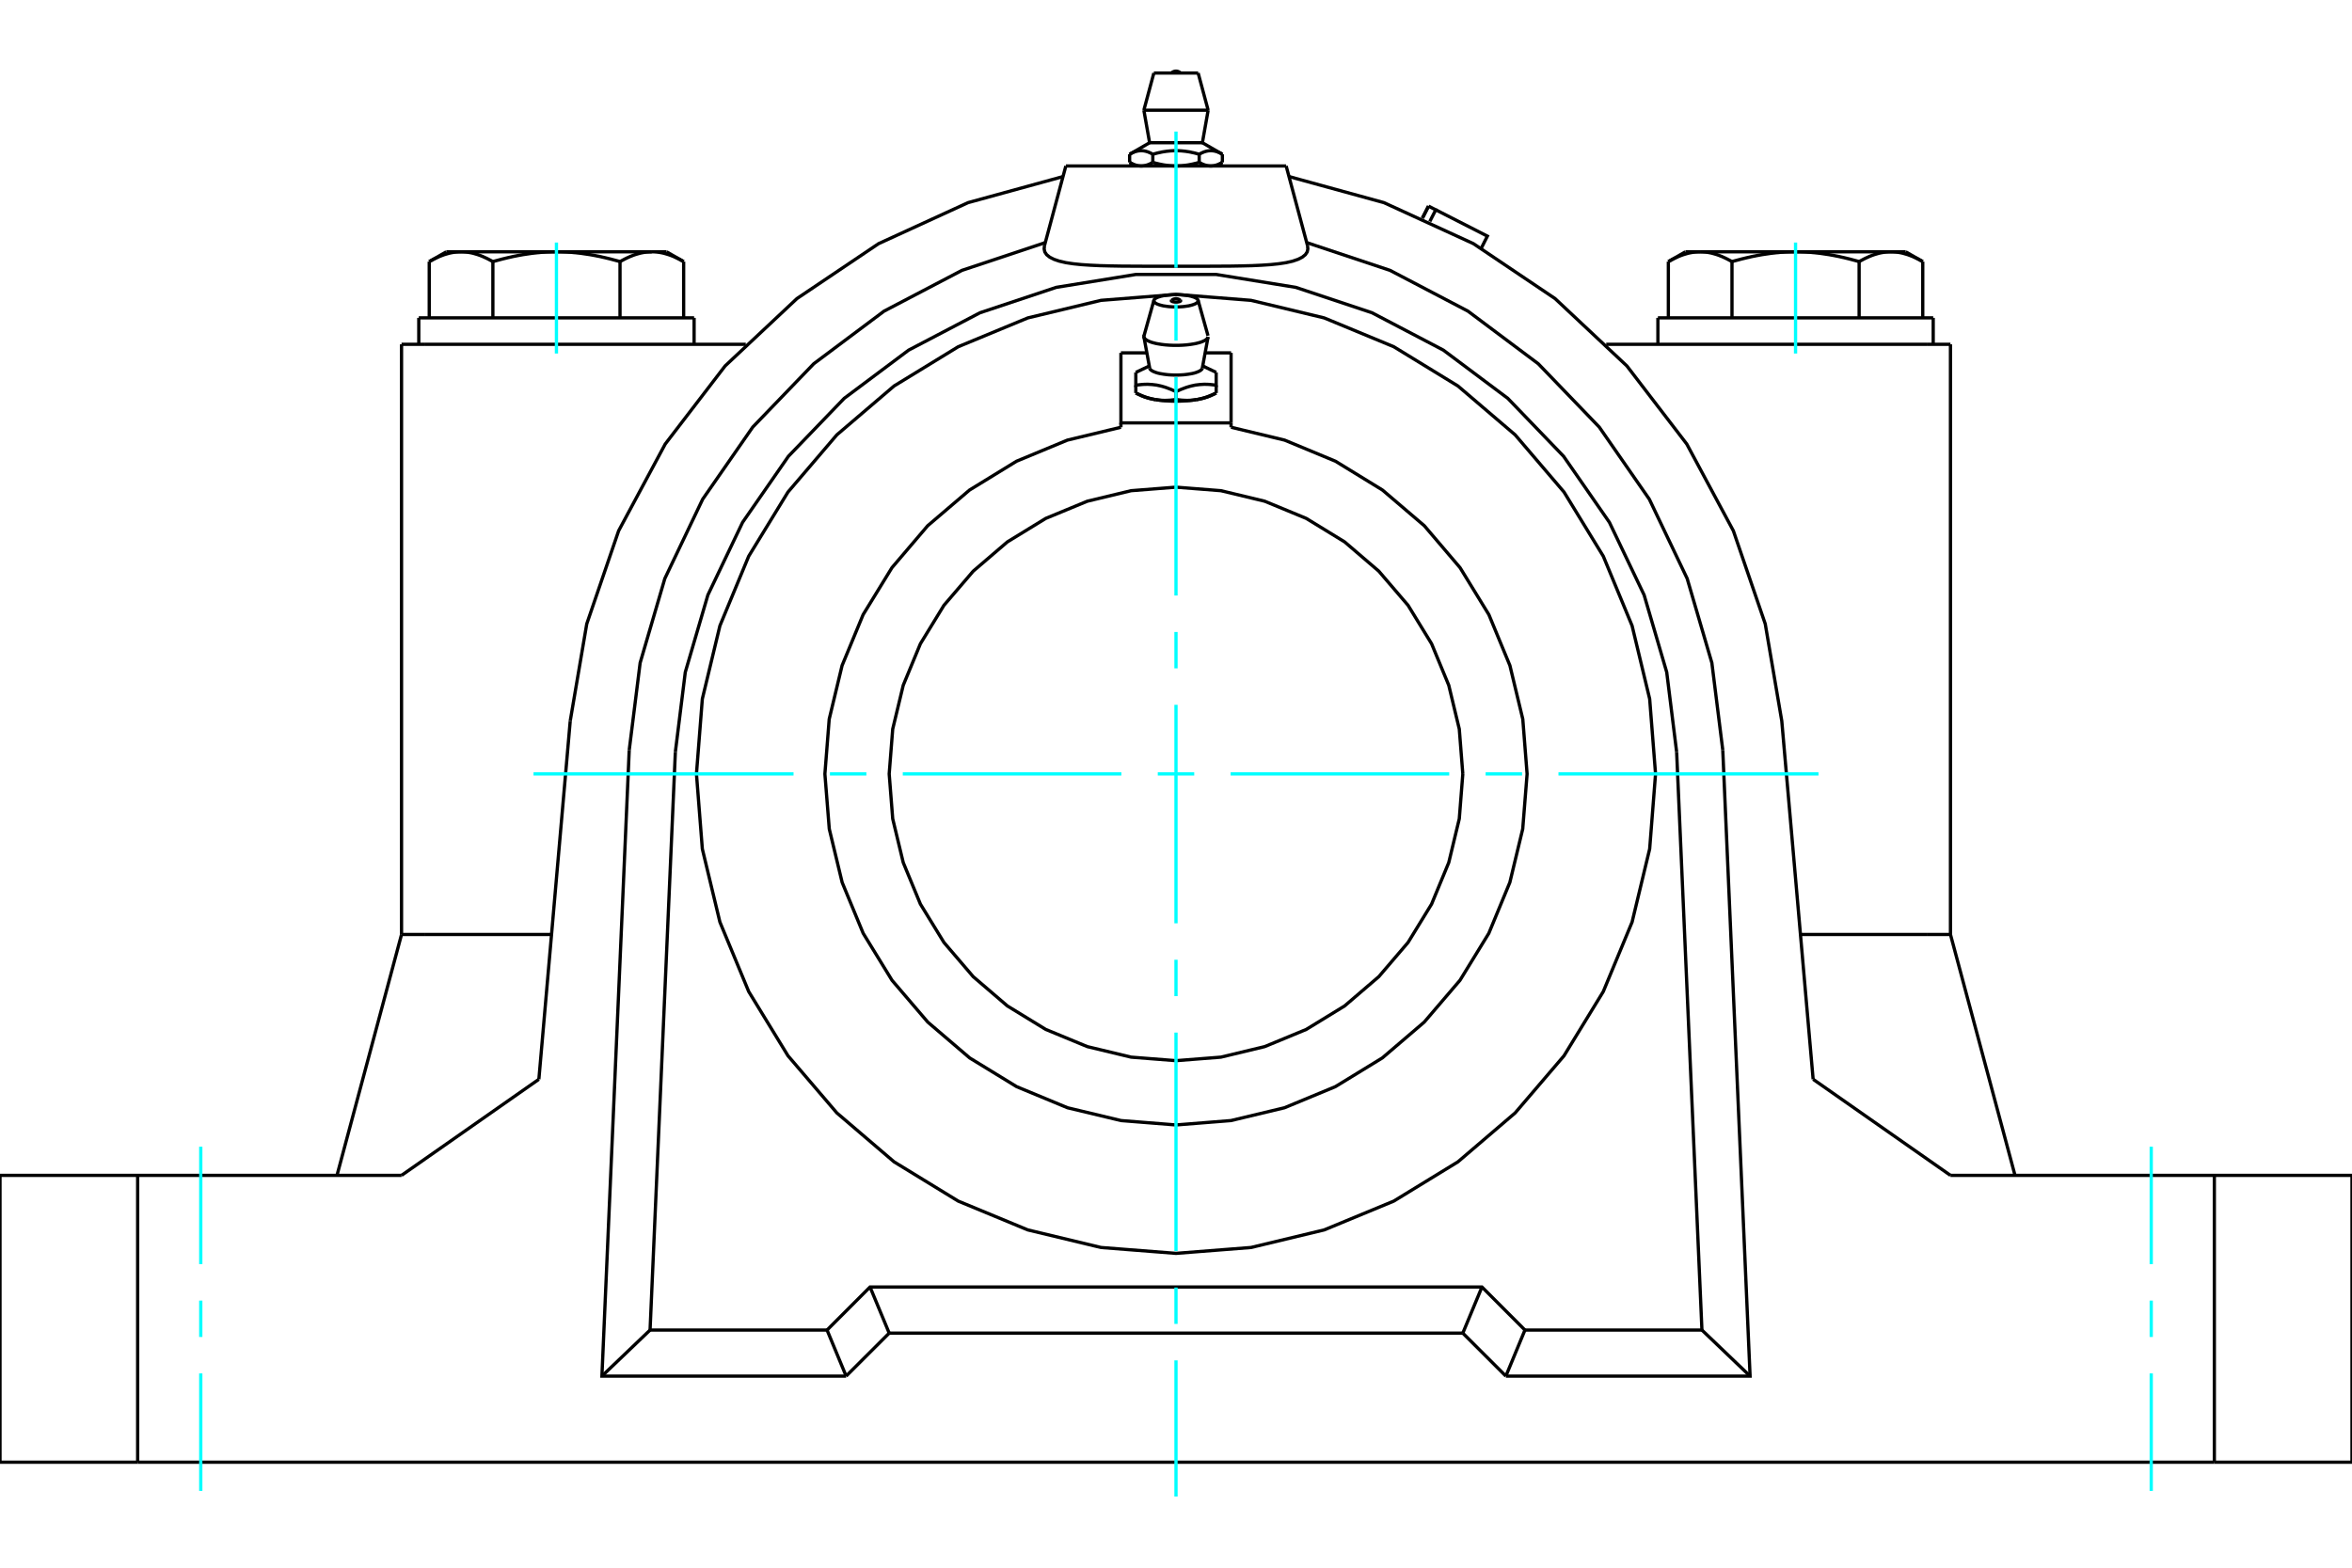 <?xml version="1.0" standalone="no"?>
<!DOCTYPE svg PUBLIC "-//W3C//DTD SVG 1.1//EN"
	"http://www.w3.org/Graphics/SVG/1.1/DTD/svg11.dtd">
<svg xmlns="http://www.w3.org/2000/svg" height="100%" width="100%" viewBox="0 0 36000 24000">
	<rect x="-1800" y="-1200" width="39600" height="26400" style="fill:#FFF"/>
	<g style="fill:none; fill-rule:evenodd" transform="matrix(1 0 0 1 0 0)">
		<g style="fill:none; stroke:#000; stroke-width:50; shape-rendering:geometricPrecision">
			<line x1="19686" y1="2541" x2="16314" y2="2541"/>
			<polyline points="12659,20362 13317,19703 22683,19703 23341,20362"/>
			<line x1="26050" y1="20362" x2="23341" y2="20362"/>
			<line x1="25663" y1="11513" x2="26050" y2="20362"/>
			<polyline points="25663,11513 25511,10291 25165,9109 24634,7997 23932,6985 23078,6098 22092,5360 21000,4788 19832,4399 18616,4202 17384,4202 16168,4399 15000,4788 13908,5360 12922,6098 12068,6985 11366,7997 10835,9109 10489,10291 10337,11513"/>
			<line x1="9950" y1="20362" x2="10337" y2="11513"/>
			<line x1="12659" y1="20362" x2="9950" y2="20362"/>
			<line x1="21772" y1="3339" x2="21865" y2="3156"/>
			<polyline points="21885,3390 21976,3212 21865,3156"/>
			<polyline points="22673,3799 22766,3615 21976,3212"/>
			<polyline points="21865,3156 21865,3156 21865,3156 21865,3156 21865,3156 21865,3156 21865,3156 21865,3156 21865,3156 21865,3156 21865,3156 21865,3156 21865,3156 21865,3156 21865,3156 21865,3156 21865,3156 21865,3156 21865,3156 21865,3156 21865,3156 21865,3156 21865,3156 21865,3156 21865,3156 21865,3156 21865,3156 21865,3156 21865,3156 21865,3156 21865,3156 21865,3156 21865,3156 21865,3156 21865,3156"/>
			<polyline points="26510,4005 26494,3996 26479,3988 26464,3980 26449,3972 26434,3964 26419,3957 26405,3950 26390,3943 26376,3937 26362,3930 26348,3924 26333,3919 26319,3913 26306,3908 26292,3903 26278,3898 26264,3894 26251,3890 26237,3886 26223,3882 26210,3878 26196,3875 26183,3872 26170,3869 26156,3867 26143,3864 26130,3862 26116,3861 26103,3859 26090,3858 26076,3857 26063,3856 26050,3855 26036,3855 26023,3855"/>
			<polyline points="27483,3855 27456,3855 27429,3855 27403,3856 27376,3857 27349,3858 27323,3859 27296,3861 27270,3862 27243,3864 27216,3867 27189,3869 27163,3872 27136,3875 27109,3878 27082,3882 27055,3886 27028,3890 27000,3894 26973,3898 26945,3903 26918,3908 26890,3913 26862,3919 26834,3924 26805,3930 26777,3937 26748,3943 26719,3950 26690,3957 26661,3964 26631,3972 26601,3980 26571,3988 26540,3996 26510,4005"/>
			<line x1="26023" y1="3855" x2="27483" y2="3855"/>
			<polyline points="28943,3855 28930,3855 28916,3855 28903,3856 28890,3857 28876,3858 28863,3859 28850,3861 28836,3862 28823,3864 28810,3867 28796,3869 28783,3872 28769,3875 28756,3878 28742,3882 28729,3886 28715,3890 28702,3894 28688,3898 28674,3903 28660,3908 28646,3913 28632,3919 28618,3924 28604,3930 28590,3937 28576,3943 28561,3950 28546,3957 28532,3964 28517,3972 28502,3980 28487,3988 28472,3996 28456,4005"/>
			<line x1="27483" y1="3855" x2="28943" y2="3855"/>
			<polyline points="28456,4005 28425,3996 28395,3988 28365,3980 28335,3972 28305,3964 28276,3957 28247,3950 28218,3943 28189,3937 28160,3930 28132,3924 28104,3919 28076,3913 28048,3908 28020,3903 27993,3898 27965,3894 27938,3890 27911,3886 27884,3882 27857,3878 27830,3875 27803,3872 27776,3869 27750,3867 27723,3864 27696,3862 27670,3861 27643,3859 27616,3858 27590,3857 27563,3856 27536,3855 27510,3855 27483,3855"/>
			<polyline points="26023,3855 26010,3855 25996,3855 25983,3856 25970,3857 25956,3858 25943,3859 25930,3861 25916,3862 25903,3864 25890,3867 25876,3869 25863,3872 25849,3875 25836,3878 25822,3882 25809,3886 25795,3890 25782,3894 25768,3898 25754,3903 25740,3908 25726,3913 25712,3919 25698,3924 25684,3930 25670,3937 25656,3943 25641,3950 25627,3957 25612,3964 25597,3972 25582,3980 25567,3988 25552,3996 25536,4005"/>
			<line x1="25797" y1="3855" x2="26023" y2="3855"/>
			<line x1="28943" y1="3855" x2="29169" y2="3855"/>
			<polyline points="29430,4005 29414,3996 29399,3988 29384,3980 29369,3972 29354,3964 29339,3957 29325,3950 29310,3943 29296,3937 29282,3930 29267,3924 29253,3919 29239,3913 29225,3908 29212,3903 29198,3898 29184,3894 29171,3890 29157,3886 29143,3882 29130,3878 29116,3875 29103,3872 29090,3869 29076,3867 29063,3864 29050,3862 29036,3861 29023,3859 29010,3858 28996,3857 28983,3856 28970,3855 28956,3855 28943,3855"/>
			<line x1="29430" y1="4866" x2="29430" y2="4005"/>
			<line x1="28456" y1="4866" x2="28456" y2="4005"/>
			<line x1="26510" y1="4866" x2="26510" y2="4005"/>
			<polyline points="10464,4005 10448,3996 10433,3988 10418,3980 10403,3972 10388,3964 10373,3957 10359,3950 10344,3943 10330,3937 10316,3930 10302,3924 10288,3919 10274,3913 10260,3908 10246,3903 10232,3898 10218,3894 10205,3890 10191,3886 10178,3882 10164,3878 10151,3875 10137,3872 10124,3869 10110,3867 10097,3864 10084,3862 10070,3861 10057,3859 10044,3858 10030,3857 10017,3856 10004,3855 9990,3855 9977,3855 10203,3855"/>
			<polyline points="9490,4005 9460,3996 9429,3988 9399,3980 9369,3972 9339,3964 9310,3957 9281,3950 9252,3943 9223,3937 9195,3930 9166,3924 9138,3919 9110,3913 9082,3908 9055,3903 9027,3898 9000,3894 8972,3890 8945,3886 8918,3882 8891,3878 8864,3875 8837,3872 8811,3869 8784,3867 8757,3864 8730,3862 8704,3861 8677,3859 8651,3858 8624,3857 8597,3856 8571,3855 8544,3855 8517,3855"/>
			<polyline points="9977,3855 9964,3855 9950,3855 9937,3856 9924,3857 9910,3858 9897,3859 9884,3861 9870,3862 9857,3864 9844,3867 9830,3869 9817,3872 9804,3875 9790,3878 9777,3882 9763,3886 9749,3890 9736,3894 9722,3898 9708,3903 9694,3908 9681,3913 9667,3919 9652,3924 9638,3930 9624,3937 9610,3943 9595,3950 9581,3957 9566,3964 9551,3972 9536,3980 9521,3988 9506,3996 9490,4005"/>
			<line x1="8517" y1="3855" x2="9977" y2="3855"/>
			<polyline points="7057,3855 7044,3855 7030,3855 7017,3856 7004,3857 6990,3858 6977,3859 6964,3861 6950,3862 6937,3864 6924,3867 6910,3869 6897,3872 6884,3875 6870,3878 6857,3882 6843,3886 6829,3890 6816,3894 6802,3898 6788,3903 6775,3908 6761,3913 6747,3919 6733,3924 6718,3930 6704,3937 6690,3943 6675,3950 6661,3957 6646,3964 6631,3972 6616,3980 6601,3988 6586,3996 6570,4005"/>
			<line x1="6831" y1="3855" x2="7057" y2="3855"/>
			<polyline points="8517,3855 8490,3855 8464,3855 8437,3856 8410,3857 8384,3858 8357,3859 8330,3861 8304,3862 8277,3864 8250,3867 8224,3869 8197,3872 8170,3875 8143,3878 8116,3882 8089,3886 8062,3890 8035,3894 8007,3898 7980,3903 7952,3908 7924,3913 7896,3919 7868,3924 7840,3930 7811,3937 7782,3943 7753,3950 7724,3957 7695,3964 7665,3972 7635,3980 7605,3988 7575,3996 7544,4005"/>
			<line x1="7057" y1="3855" x2="8517" y2="3855"/>
			<polyline points="7544,4005 7528,3996 7513,3988 7498,3980 7483,3972 7468,3964 7454,3957 7439,3950 7424,3943 7410,3937 7396,3930 7382,3924 7368,3919 7354,3913 7340,3908 7326,3903 7312,3898 7298,3894 7285,3890 7271,3886 7258,3882 7244,3878 7231,3875 7217,3872 7204,3869 7190,3867 7177,3864 7164,3862 7150,3861 7137,3859 7124,3858 7110,3857 7097,3856 7084,3855 7070,3855 7057,3855"/>
			<line x1="6570" y1="4866" x2="6570" y2="4005"/>
			<line x1="7544" y1="4866" x2="7544" y2="4005"/>
			<line x1="25536" y1="4866" x2="25536" y2="4005"/>
			<line x1="9490" y1="4866" x2="9490" y2="4005"/>
			<line x1="10464" y1="4866" x2="10464" y2="4005"/>
			<line x1="25376" y1="4866" x2="29590" y2="4866"/>
			<line x1="6410" y1="4866" x2="10624" y2="4866"/>
			<polyline points="0,17994 2107,17994 6146,17994"/>
			<polyline points="29854,17994 33893,17994 36000,17994"/>
			<line x1="27752" y1="16523" x2="29854" y2="17994"/>
			<line x1="6146" y1="17994" x2="8248" y2="16523"/>
			<line x1="6146" y1="14306" x2="6495" y2="14306"/>
			<line x1="6146" y1="14306" x2="5158" y2="17994"/>
			<line x1="6495" y1="14306" x2="8442" y2="14306"/>
			<line x1="8728" y1="11037" x2="8248" y2="16523"/>
			<polyline points="26369,11483 26787,21067 23049,21067"/>
			<line x1="22390" y1="20409" x2="23049" y2="21067"/>
			<line x1="13610" y1="20409" x2="22390" y2="20409"/>
			<line x1="12951" y1="21067" x2="13610" y2="20409"/>
			<polyline points="12951,21067 9213,21067 9631,11483"/>
			<polyline points="16000,3714 14724,4139 13532,4763 12455,5569 11522,6538 10755,7643 10176,8857 9798,10148 9631,11483"/>
			<polyline points="16271,2703 14818,3102 13448,3730 12198,4571 11099,5602 10182,6798 9469,8126 8981,9551 8728,11037"/>
			<line x1="2107" y1="17994" x2="2107" y2="22385"/>
			<line x1="33893" y1="22385" x2="2107" y2="22385"/>
			<line x1="33893" y1="22385" x2="33893" y2="17994"/>
			<polyline points="27752,16523 27272,11037 27019,9551 26531,8126 25818,6798 24901,5602 23802,4571 22552,3730 21182,3102 19729,2703"/>
			<polyline points="26369,11483 26202,10148 25824,8857 25245,7643 24478,6538 23545,5569 22468,4763 21276,4139 20000,3714"/>
			<polyline points="20013,3760 20018,3811 20008,3857 19980,3899 19933,3937 19868,3970 19786,3998 19686,4021 19573,4038 19447,4051 19312,4060 19163,4067 19001,4071 18829,4074 18649,4075 18464,4076 18277,4076 18091,4076 17909,4076 17723,4076 17536,4076 17351,4075 17171,4074 16999,4071 16837,4067 16688,4060 16553,4051 16427,4038 16314,4021 16214,3998 16132,3970 16067,3937 16020,3899 15992,3857 15982,3811 15987,3760"/>
			<line x1="19686" y1="2541" x2="20013" y2="3760"/>
			<line x1="16314" y1="2541" x2="15987" y2="3760"/>
			<line x1="23341" y1="20362" x2="23049" y2="21067"/>
			<line x1="22390" y1="20409" x2="22683" y2="19703"/>
			<line x1="12951" y1="21067" x2="12659" y2="20362"/>
			<line x1="13610" y1="20409" x2="13317" y2="19703"/>
			<line x1="26787" y1="21067" x2="26050" y2="20362"/>
			<line x1="9213" y1="21067" x2="9950" y2="20362"/>
			<line x1="29505" y1="5271" x2="24585" y2="5271"/>
			<line x1="29854" y1="5271" x2="29505" y2="5271"/>
			<line x1="6495" y1="5271" x2="6146" y2="5271"/>
			<line x1="11415" y1="5271" x2="6495" y2="5271"/>
			<line x1="36000" y1="22385" x2="33893" y2="22385"/>
			<line x1="2107" y1="22385" x2="0" y2="22385"/>
			<line x1="27558" y1="14306" x2="29505" y2="14306"/>
			<line x1="0" y1="22385" x2="0" y2="17994"/>
			<line x1="36000" y1="17994" x2="36000" y2="22385"/>
			<line x1="29854" y1="14306" x2="30842" y2="17994"/>
			<polyline points="29505,14306 29854,14306 29854,5271"/>
			<line x1="6146" y1="14306" x2="6146" y2="5271"/>
			<polyline points="25340,11848 25250,10700 24981,9580 24540,8515 23939,7533 23191,6657 22315,5909 21333,5308 20268,4867 19148,4598 18000,4507 16852,4598 15732,4867 14667,5308 13685,5909 12809,6657 12061,7533 11460,8515 11019,9580 10750,10700 10660,11848 10750,12996 11019,14116 11460,15180 12061,16163 12809,17038 13685,17787 14667,18388 15732,18829 16852,19098 18000,19188 19148,19098 20268,18829 21333,18388 22315,17787 23191,17038 23939,16163 24540,15180 24981,14116 25250,12996 25340,11848"/>
			<polyline points="22390,11848 22336,11161 22175,10491 21912,9855 21552,9267 21104,8744 20581,8296 19993,7936 19357,7673 18687,7512 18000,7458 17313,7512 16643,7673 16007,7936 15419,8296 14896,8744 14448,9267 14088,9855 13825,10491 13664,11161 13610,11848 13664,12535 13825,13205 14088,13841 14448,14428 14896,14952 15419,15400 16007,15760 16643,16023 17313,16184 18000,16238 18687,16184 19357,16023 19993,15760 20581,15400 21104,14952 21552,14428 21912,13841 22175,13205 22336,12535 22390,11848"/>
			<polyline points="18067,4599 18068,4600 18069,4601 18070,4602 18070,4603 18070,4604 18070,4605 18070,4606 18070,4607 18069,4608 18068,4609 18067,4610 18066,4611 18065,4612 18063,4613 18061,4614 18059,4615 18057,4616 18055,4617 18053,4618 18050,4618 18048,4619 18045,4620 18042,4620 18039,4621 18036,4621 18032,4622 18029,4622 18025,4623 18022,4623 18018,4623 18015,4624 18011,4624 18007,4624 18004,4624 18000,4624 17996,4624 17993,4624 17989,4624 17985,4624 17982,4623 17978,4623 17975,4623 17971,4622 17968,4622 17964,4621 17961,4621 17958,4620 17955,4620 17952,4619 17950,4618 17947,4618 17945,4617 17943,4616 17941,4615 17939,4614 17937,4613 17935,4612 17934,4611 17933,4610 17932,4609 17931,4608 17930,4607 17930,4606 17930,4605 17930,4604 17930,4603 17930,4602 17931,4601 17932,4600 17933,4599"/>
			<polyline points="17597,5635 17600,5645 17606,5655 17616,5664 17628,5673 17643,5682 17660,5690 17681,5698 17703,5706 17728,5713 17755,5719 17784,5724 17814,5729 17846,5733 17879,5737 17913,5739 17948,5741 17982,5742 18018,5742 18052,5741 18087,5739 18121,5737 18154,5733 18186,5729 18216,5724 18245,5719 18272,5713 18297,5706 18319,5698 18340,5690 18357,5682 18372,5673 18384,5664 18394,5655 18400,5645 18403,5635"/>
			<polyline points="17385,5701 17385,5898 17405,5895 17425,5892 17444,5890 17463,5888 17481,5886 17499,5885 17517,5884 17534,5884 17552,5883 17569,5883 17586,5884 17602,5885 17619,5886 17635,5887 17652,5889 17668,5891 17685,5893 17701,5895 17717,5898 17733,5902 17750,5905 17766,5909 17783,5913 17800,5918 17817,5923 17834,5928 17851,5934 17868,5940 17886,5947 17904,5954 17923,5961 17941,5969 17960,5978 17980,5986 18000,5996 18020,5986 18040,5978 18059,5969 18077,5961 18096,5954 18114,5947 18132,5940 18149,5934 18166,5928 18183,5923 18200,5918 18217,5913 18234,5909 18250,5905 18267,5902 18283,5898 18299,5895 18315,5893 18332,5891 18348,5889 18365,5887 18381,5886 18398,5885 18414,5884 18431,5883 18448,5883 18466,5884 18483,5884 18501,5885 18519,5886 18537,5888 18556,5890 18575,5892 18595,5895 18615,5898 18615,5701"/>
			<line x1="18615" y1="5898" x2="18615" y2="6017"/>
			<polyline points="18307,6119 18299,6120 18291,6121 18283,6122 18275,6123 18267,6124 18258,6125 18250,6126 18242,6127 18234,6127 18225,6128 18217,6128 18209,6129 18200,6129 18192,6129 18183,6130 18175,6130 18166,6130 18158,6130 18149,6129 18140,6129 18132,6129 18123,6128 18114,6128 18105,6127 18096,6127 18087,6126 18077,6125 18068,6124 18059,6123 18049,6122 18040,6121 18030,6120 18020,6118 18010,6117 18000,6115"/>
			<polyline points="18615,6017 18605,6022 18595,6026 18585,6031 18575,6035 18565,6040 18556,6044 18547,6048 18537,6052 18528,6055 18519,6059 18510,6063 18501,6066 18492,6069 18483,6073 18474,6076 18466,6079 18457,6082 18448,6085 18440,6087 18431,6090 18423,6093 18414,6095 18406,6097 18398,6100 18389,6102 18381,6104 18373,6106 18365,6108 18356,6110 18348,6111 18340,6113 18332,6115 18324,6116 18315,6118 18307,6119"/>
			<polyline points="18000,5996 18000,6115 17990,6117 17980,6118 17970,6120 17960,6121 17951,6122 17941,6123 17932,6124 17923,6125 17913,6126 17904,6127 17895,6127 17886,6128 17877,6128 17868,6129 17860,6129 17851,6129 17842,6130 17834,6130 17825,6130 17817,6130 17808,6129 17800,6129 17791,6129 17783,6128 17775,6128 17766,6127 17758,6127 17750,6126 17742,6125 17733,6124 17725,6123 17717,6122 17709,6121 17701,6120 17693,6119"/>
			<polyline points="18307,6119 18291,6121 18275,6124 18258,6126 18242,6128 18225,6130 18207,6132 18190,6133 18172,6135 18155,6136 18137,6137 18119,6138 18101,6139 18083,6140 18064,6141 18046,6141 18028,6142 18009,6142 17991,6142 17972,6142 17954,6141 17936,6141 17917,6140 17899,6139 17881,6138 17863,6137 17845,6136 17828,6135 17810,6133 17793,6132 17775,6130 17758,6128 17742,6126 17725,6124 17709,6121 17693,6119"/>
			<polyline points="18533,6056 18528,6059 18523,6061 18518,6063 18513,6065 18508,6067 18503,6069 18498,6071 18492,6073 18487,6076 18481,6078 18475,6079 18469,6081 18463,6083 18457,6085 18451,6087 18444,6089 18438,6091 18432,6093 18425,6094 18418,6096 18411,6098 18405,6100 18398,6101 18391,6103 18383,6105 18376,6106 18369,6108 18361,6109 18354,6111 18346,6112 18339,6114 18331,6115 18323,6116 18315,6118 18307,6119"/>
			<polyline points="17693,6119 17685,6118 17676,6116 17668,6115 17660,6113 17652,6111 17644,6110 17635,6108 17627,6106 17619,6104 17611,6102 17602,6100 17594,6097 17586,6095 17577,6093 17569,6090 17560,6087 17552,6085 17543,6082 17534,6079 17526,6076 17517,6073 17508,6069 17499,6066 17490,6063 17481,6059 17472,6055 17463,6052 17453,6048 17444,6044 17435,6040 17425,6035 17415,6031 17405,6026 17395,6022 17385,6017"/>
			<line x1="17385" y1="5898" x2="17385" y2="6017"/>
			<polyline points="17693,6119 17685,6118 17677,6116 17669,6115 17661,6114 17654,6112 17646,6111 17639,6109 17631,6108 17624,6106 17617,6105 17609,6103 17602,6101 17595,6100 17589,6098 17582,6096 17575,6094 17568,6093 17562,6091 17556,6089 17549,6087 17543,6085 17537,6083 17531,6081 17525,6079 17519,6078 17513,6076 17508,6073 17502,6071 17497,6069 17492,6067 17487,6065 17482,6063 17477,6061 17472,6059 17467,6056"/>
			<polyline points="17509,5158 17513,5170 17521,5182 17532,5193 17547,5204 17565,5215 17587,5225 17611,5235 17639,5244 17669,5252 17702,5260 17737,5266 17774,5272 17813,5277 17853,5281 17894,5284 17936,5286 17979,5287 18021,5287 18064,5286 18106,5284 18147,5281 18187,5277 18226,5272 18263,5266 18298,5260 18331,5252 18361,5244 18389,5235 18413,5225 18435,5215 18453,5204 18468,5193 18479,5182 18487,5170 18491,5158"/>
			<polyline points="17510,5141 17510,5141 17509,5142 17509,5142 17509,5143 17509,5143 17509,5144 17509,5144 17509,5145 17509,5145 17509,5146 17509,5146 17509,5147 17509,5147 17508,5148 17508,5148 17508,5149 17508,5149 17508,5150 17508,5150 17508,5151 17508,5151 17508,5152 17508,5152 17508,5153 17508,5153 17508,5154 17508,5154 17508,5155 17508,5155 17509,5156 17509,5156 17509,5157 17509,5157 17509,5158 17509,5158"/>
			<polyline points="18338,4597 18337,4593 18335,4589 18332,4586 18329,4582 18325,4578 18321,4574 18316,4570 18310,4566 18304,4563 18297,4559 18290,4556 18282,4552 18274,4549 18265,4546 18256,4543 18246,4540 18236,4537 18225,4534 18214,4532 18203,4529 18191,4527 18179,4525 18166,4523 18153,4521 18140,4519 18127,4518 18114,4516 18100,4515 18086,4514 18072,4513 18058,4512 18043,4512 18029,4511 18014,4511 18000,4511"/>
			<polyline points="17662,4597 17661,4606 17663,4615 17668,4624 17676,4632 17687,4641 17700,4649 17717,4656 17735,4663 17757,4670 17780,4676 17805,4682 17832,4686 17860,4690 17890,4694 17921,4696 17952,4698 17984,4699 18016,4699 18048,4698 18079,4696 18110,4694 18140,4690 18168,4686 18195,4682 18220,4676 18243,4670 18265,4663 18283,4656 18300,4649 18313,4641 18324,4632 18332,4624 18337,4615 18339,4606 18338,4597"/>
			<polyline points="18000,4511 17986,4511 17971,4511 17957,4512 17942,4512 17928,4513 17914,4514 17900,4515 17886,4516 17873,4518 17860,4519 17847,4521 17834,4523 17821,4525 17809,4527 17797,4529 17786,4532 17775,4534 17764,4537 17754,4540 17744,4543 17735,4546 17726,4549 17718,4552 17710,4556 17703,4559 17696,4563 17690,4566 17684,4570 17679,4574 17675,4578 17671,4582 17668,4586 17665,4589 17663,4593 17662,4597"/>
			<polyline points="18843,6474 17157,6474 17157,5402"/>
			<line x1="17157" y1="6474" x2="17157" y2="6541"/>
			<line x1="18843" y1="6474" x2="18843" y2="5402"/>
			<line x1="18446" y1="5402" x2="18843" y2="5402"/>
			<line x1="17157" y1="5402" x2="17554" y2="5402"/>
			<line x1="18843" y1="6541" x2="18843" y2="6474"/>
			<polyline points="17157,6541 16337,6738 15559,7061 14840,7502 14199,8049 13652,8691 13211,9410 12889,10189 12692,11009 12626,11849 12693,12690 12890,13509 13212,14288 13653,15007 14201,15648 14842,16196 15561,16636 16340,16959 17159,17155 18000,17222 18841,17155 19660,16959 20439,16636 21158,16196 21799,15648 22347,15007 22788,14288 23110,13509 23307,12690 23374,11849 23308,11009 23111,10189 22789,9410 22348,8691 21801,8049 21160,7502 20441,7061 19663,6738 18843,6541"/>
			<line x1="18710" y1="2362" x2="18710" y2="2486"/>
			<line x1="17596" y1="2185" x2="18404" y2="2185"/>
			<polyline points="17290,2362 17302,2355 17313,2349 17324,2343 17335,2338 17346,2334 17356,2329 17366,2325 17376,2322 17386,2319 17396,2316 17406,2314 17416,2312 17425,2310 17435,2309 17444,2308 17454,2307 17463,2307 17472,2307 17482,2307 17491,2308 17501,2309 17510,2310 17520,2312 17529,2314 17539,2316 17549,2319 17559,2322 17569,2325 17579,2329 17590,2334 17600,2338 17611,2343 17622,2349 17634,2355 17645,2362 17668,2355 17691,2349 17713,2343 17735,2338 17756,2334 17777,2329 17797,2325 17817,2322 17837,2319 17857,2316 17876,2314 17896,2312 17915,2310 17934,2309 17953,2308 17972,2307 17991,2307 18009,2307 18028,2307 18047,2308 18066,2309 18085,2310 18104,2312 18124,2314 18143,2316 18163,2319 18183,2322 18203,2325 18223,2329 18244,2334 18265,2338 18287,2343 18309,2349 18332,2355 18355,2362 18366,2355 18378,2349 18389,2343 18400,2338 18410,2334 18421,2329 18431,2325 18441,2322 18451,2319 18461,2316 18471,2314 18480,2312 18490,2310 18499,2309 18509,2308 18518,2307 18528,2307 18537,2307 18546,2307 18556,2308 18565,2309 18575,2310 18584,2312 18594,2314 18604,2316 18614,2319 18624,2322 18634,2325 18644,2329 18654,2334 18665,2338 18676,2343 18687,2349 18698,2355 18710,2362"/>
			<polyline points="18532,2541 18527,2541 18523,2540 18518,2540 18513,2540 18508,2539 18503,2539 18498,2538 18493,2538 18489,2537 18484,2536 18479,2535 18474,2534 18469,2533 18464,2532 18459,2531 18454,2529 18449,2528 18444,2526 18439,2525 18434,2523 18429,2521 18424,2519 18419,2517 18414,2515 18409,2513 18404,2511 18398,2508 18393,2506 18388,2503 18382,2501 18377,2498 18372,2495 18366,2492 18360,2489 18355,2486"/>
			<polyline points="18710,2486 18704,2489 18699,2492 18693,2495 18688,2498 18682,2501 18677,2503 18672,2506 18666,2508 18661,2511 18656,2513 18651,2515 18645,2517 18640,2519 18635,2521 18630,2523 18625,2525 18620,2526 18615,2528 18610,2529 18605,2531 18600,2532 18596,2533 18591,2534 18586,2535 18581,2536 18576,2537 18571,2538 18566,2538 18561,2539 18557,2539 18552,2540 18547,2540 18542,2540 18537,2541 18532,2541"/>
			<polyline points="18355,2362 18355,2486 18344,2489 18333,2492 18322,2495 18311,2498 18300,2501 18289,2503 18278,2506 18268,2508 18257,2511 18247,2513 18237,2515 18226,2517 18216,2519 18206,2521 18196,2523 18186,2525 18176,2526 18166,2528 18156,2529 18146,2531 18136,2532 18127,2533 18117,2534 18107,2535 18097,2536 18088,2537 18078,2538 18068,2538 18058,2539 18049,2539 18039,2540 18029,2540 18019,2540 18010,2541 18000,2541 17990,2541 17981,2540 17971,2540 17961,2540 17951,2539 17942,2539 17932,2538 17922,2538 17912,2537 17903,2536 17893,2535 17883,2534 17873,2533 17864,2532 17854,2531 17844,2529 17834,2528 17824,2526 17814,2525 17804,2523 17794,2521 17784,2519 17774,2517 17763,2515 17753,2513 17743,2511 17732,2508 17722,2506 17711,2503 17700,2501 17689,2498 17678,2495 17667,2492 17656,2489 17645,2486"/>
			<line x1="17645" y1="2362" x2="17645" y2="2486"/>
			<polyline points="17468,2541 17463,2541 17458,2540 17453,2540 17448,2540 17443,2539 17439,2539 17434,2538 17429,2538 17424,2537 17419,2536 17414,2535 17409,2534 17404,2533 17400,2532 17395,2531 17390,2529 17385,2528 17380,2526 17375,2525 17370,2523 17365,2521 17360,2519 17355,2517 17349,2515 17344,2513 17339,2511 17334,2508 17328,2506 17323,2503 17318,2501 17312,2498 17307,2495 17301,2492 17296,2489 17290,2486"/>
			<polyline points="17645,2486 17640,2489 17634,2492 17628,2495 17623,2498 17618,2501 17612,2503 17607,2506 17602,2508 17596,2511 17591,2513 17586,2515 17581,2517 17576,2519 17571,2521 17566,2523 17561,2525 17556,2526 17551,2528 17546,2529 17541,2531 17536,2532 17531,2533 17526,2534 17521,2535 17516,2536 17511,2537 17507,2538 17502,2538 17497,2539 17492,2539 17487,2540 17482,2540 17477,2540 17473,2541 17468,2541"/>
			<line x1="17290" y1="2362" x2="17290" y2="2486"/>
			<line x1="17508" y1="1687" x2="18492" y2="1687"/>
			<line x1="17661" y1="1118" x2="18339" y2="1118"/>
			<line x1="21865" y1="3156" x2="21772" y2="3339"/>
			<line x1="25797" y1="3855" x2="25536" y2="4005"/>
			<line x1="29430" y1="4005" x2="29169" y2="3855"/>
			<line x1="10464" y1="4005" x2="10203" y2="3855"/>
			<line x1="6831" y1="3855" x2="6570" y2="4005"/>
			<line x1="29590" y1="5271" x2="29590" y2="4866"/>
			<line x1="25376" y1="4866" x2="25376" y2="5271"/>
			<line x1="10624" y1="5271" x2="10624" y2="4866"/>
			<line x1="6410" y1="4866" x2="6410" y2="5271"/>
			<polyline points="18067,4599 18056,4590 18043,4582 18029,4577 18015,4574 18000,4572 17985,4574 17971,4577 17957,4582 17944,4590 17933,4599"/>
			<line x1="17591" y1="5603" x2="17385" y2="5701"/>
			<line x1="18615" y1="5701" x2="18410" y2="5603"/>
			<line x1="18533" y1="6056" x2="18615" y2="6017"/>
			<line x1="17385" y1="6017" x2="17467" y2="6056"/>
			<line x1="17509" y1="5158" x2="17597" y2="5635"/>
			<line x1="18403" y1="5635" x2="18491" y2="5158"/>
			<line x1="17662" y1="4597" x2="17510" y2="5141"/>
			<line x1="18490" y1="5140" x2="18338" y2="4597"/>
			<polyline points="18070,1118 18058,1108 18045,1100 18031,1094 18016,1090 18000,1089 17984,1090 17969,1094 17955,1100 17942,1108 17930,1118"/>
			<line x1="17596" y1="2185" x2="17290" y2="2362"/>
			<line x1="18710" y1="2362" x2="18404" y2="2185"/>
			<line x1="18615" y1="2541" x2="18710" y2="2486"/>
			<line x1="17290" y1="2486" x2="17385" y2="2541"/>
			<line x1="17508" y1="1687" x2="17596" y2="2185"/>
			<line x1="18404" y1="2185" x2="18492" y2="1687"/>
			<line x1="17661" y1="1118" x2="17508" y2="1687"/>
			<line x1="18492" y1="1687" x2="18339" y2="1118"/>
		</g>
		<g style="fill:none; stroke:#0FF; stroke-width:50; shape-rendering:geometricPrecision">
			<line x1="3073" y1="22824" x2="3073" y2="21026"/>
			<line x1="3073" y1="20468" x2="3073" y2="19911"/>
			<line x1="3073" y1="19353" x2="3073" y2="17555"/>
			<line x1="32927" y1="17555" x2="32927" y2="19353"/>
			<line x1="32927" y1="19911" x2="32927" y2="20468"/>
			<line x1="32927" y1="21026" x2="32927" y2="22824"/>
			<line x1="18000" y1="22911" x2="18000" y2="20826"/>
			<line x1="18000" y1="20268" x2="18000" y2="19711"/>
			<line x1="18000" y1="19153" x2="18000" y2="15808"/>
			<line x1="18000" y1="15250" x2="18000" y2="14693"/>
			<line x1="18000" y1="14135" x2="18000" y2="10790"/>
			<line x1="18000" y1="10232" x2="18000" y2="9675"/>
			<line x1="18000" y1="9117" x2="18000" y2="5772"/>
			<line x1="18000" y1="5214" x2="18000" y2="4657"/>
			<line x1="18000" y1="4099" x2="18000" y2="2014"/>
			<line x1="8166" y1="11848" x2="12146" y2="11848"/>
			<line x1="12703" y1="11848" x2="13261" y2="11848"/>
			<line x1="13818" y1="11848" x2="17164" y2="11848"/>
			<line x1="17721" y1="11848" x2="18279" y2="11848"/>
			<line x1="18836" y1="11848" x2="22182" y2="11848"/>
			<line x1="22739" y1="11848" x2="23297" y2="11848"/>
			<line x1="23854" y1="11848" x2="27834" y2="11848"/>
			<line x1="8517" y1="5412" x2="8517" y2="3713"/>
			<line x1="27483" y1="3713" x2="27483" y2="5412"/>
		</g>
	</g>
</svg>
